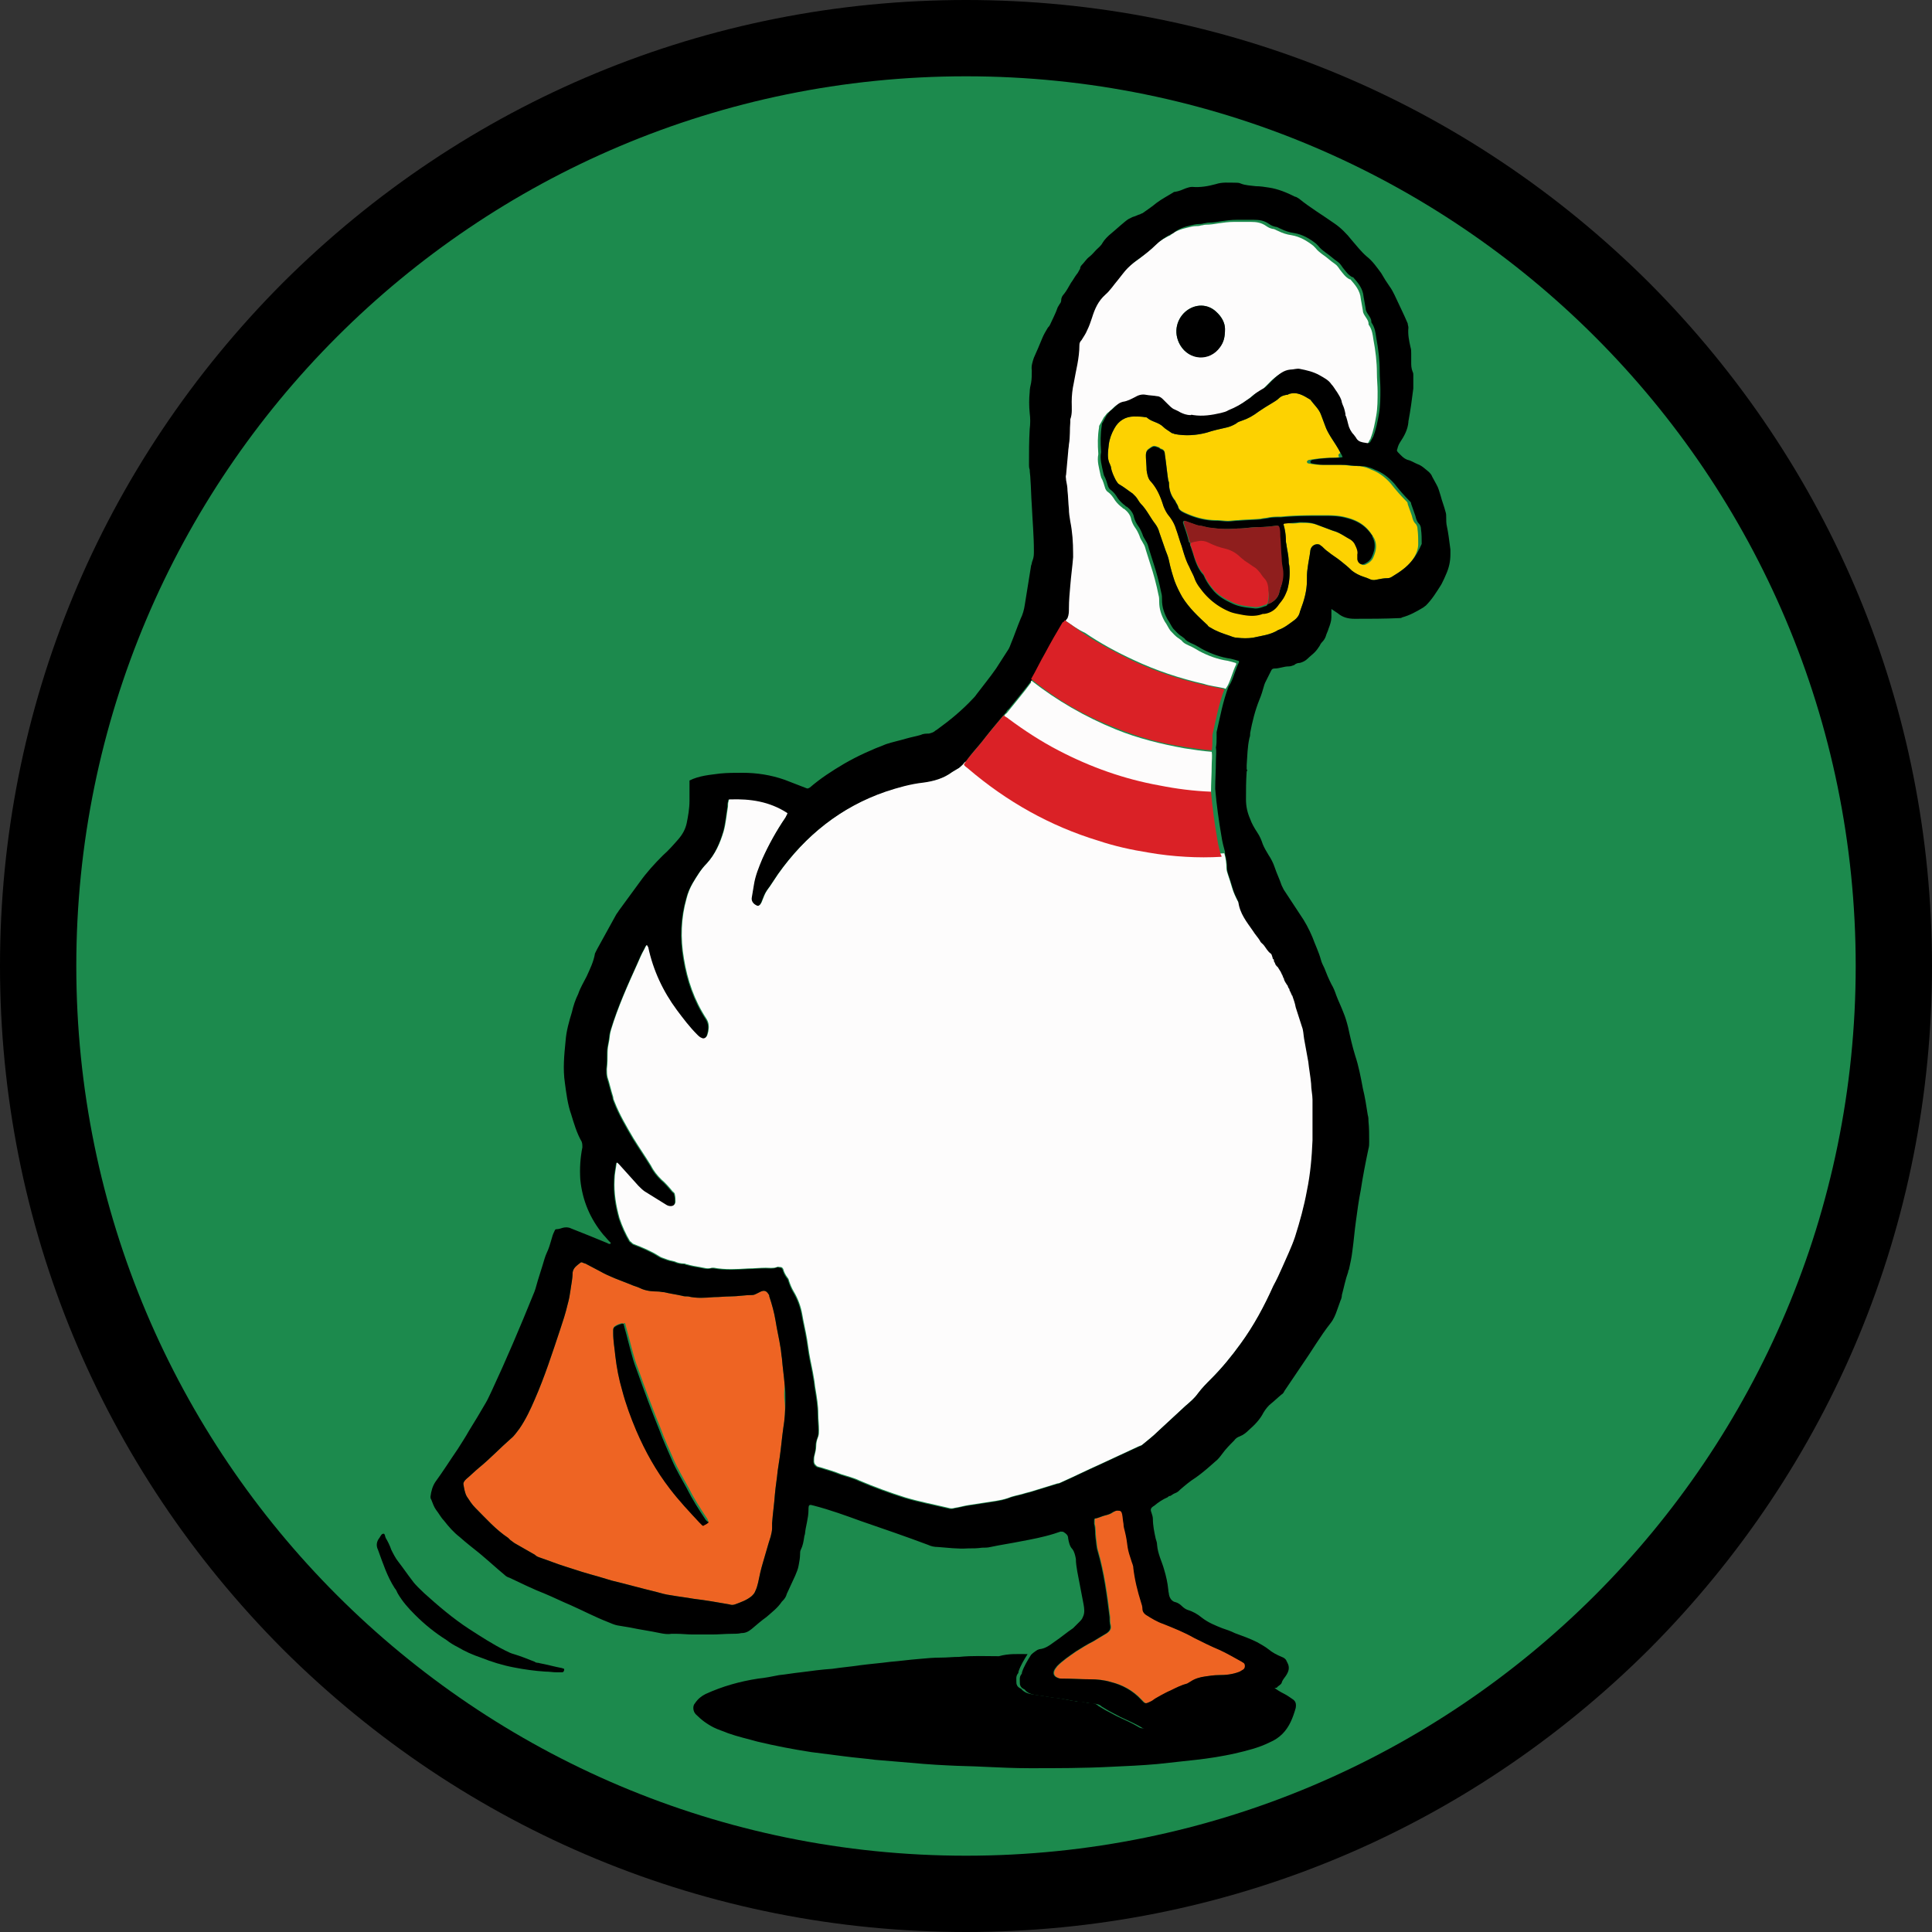 <?xml version="1.0" encoding="UTF-8"?>
<svg data-bbox="0 0 276 276" viewBox="0 0 276 276" height="276" width="276" xmlns="http://www.w3.org/2000/svg" data-type="color">
    <rect x="0" y="0" width="276" height="276" fill="#333333" stroke="none"/>
    <g>
        <path d="M265.1 138c0 70.195-56.905 127.1-127.1 127.1S10.9 208.195 10.9 138 67.805 10.9 138 10.9 265.1 67.805 265.1 138z" fill="#000000" data-color="1"/>
        <path d="M138 276c-36.9 0-71.5-14.4-97.6-40.4C14.4 209.5 0 174.9 0 138s14.4-71.5 40.4-97.6C66.5 14.4 101.1 0 138 0s71.5 14.4 97.6 40.4c26 26.1 40.4 60.7 40.4 97.6s-14.4 71.5-40.4 97.6c-26.1 26-60.7 40.4-97.6 40.4zm0-254.2C73.9 21.8 21.8 73.9 21.8 138S73.9 254.2 138 254.2 254.2 202.1 254.2 138 202.1 21.8 138 21.8z" fill="#000000" data-color="1"/>
        <path fill="#1c8a4d" d="M265.1 138c0 70.195-56.905 127.1-127.1 127.1S10.9 208.195 10.9 138 67.805 10.9 138 10.9 265.1 67.805 265.1 138z" data-color="2"/>
        <path d="M191.3 65.3c-.4.1-.7.1-1 .1-1.1 0-2.2.1-3.3.3-.1 0-.2.1-.3.2 0 .2.1.3.2.3.5.1 1.1.2 1.6.2h2.3c.6 0 1.2 0 1.8.1.5.1.9 0 1.4.1.3 0 .5 0 .8.1.4.1.7.2 1.1.4 1.1.4 2 1.1 2.8 2 .7.9 1.4 1.7 2.2 2.5.1.1.2.2.2.4.2.6.4 1.1.6 1.7.1.4.2.8.5 1.1.2.2.3.5.3.8.1.7.1 1.4.1 2.1 0 .9-.4 1.7-.9 2.4-.7.9-1.7 1.6-2.7 2.2-.3.2-.5.3-.8.3-.5 0-1 .1-1.5.2-.4.1-.7.1-1.1-.1-.2-.1-.5-.2-.8-.3-.6-.2-1.2-.5-1.7-.9-.5-.5-1-.9-1.5-1.3-.6-.5-1.3-.9-1.9-1.4-.3-.2-.6-.5-.8-.7-.1-.1-.3-.2-.4-.3-.6-.2-1.2.2-1.3.8-.1.9-.3 1.7-.4 2.6-.1.6-.1 1.2-.1 1.8 0 1.4-.4 2.8-.9 4.1 0 .1-.1.2-.1.3-.1.5-.4.9-.8 1.2-.7.5-1.4 1.1-2.3 1.4-1.1.7-2.3.8-3.6 1.1-.7.1-1.5.1-2.3 0-.4 0-.8-.2-1.1-.3-.9-.3-1.8-.6-2.6-1.1-.2-.1-.4-.2-.5-.4-1.3-1.2-2.6-2.4-3.6-4-.4-.7-.8-1.5-1.1-2.3-.3-.9-.6-1.9-.8-2.9-.1-.5-.3-1-.5-1.5-.3-.9-.6-1.7-.9-2.6-.1-.4-.3-.8-.6-1.2-.7-.9-1.2-2-2-2.8-.3-.3-.5-.8-.8-1.1l-.4-.4c-.6-.4-1.2-.9-1.9-1.3-.2-.1-.3-.3-.5-.6-.3-.6-.6-1.2-.7-1.9 0-.1-.1-.2-.1-.3-.5-.9-.3-1.9-.2-2.9.1-.8.4-1.6.8-2.3.6-1.1 1.6-1.7 2.8-1.7.5 0 1.1 0 1.6.1.1 0 .2 0 .3.1.7.6 1.6.6 2.3 1.3.3.3.7.5 1.1.8.1.1.3.1.5.2 1.5.3 3.1.2 4.6-.2.9-.3 1.8-.5 2.7-.7.5-.1 1-.3 1.5-.6.2-.2.5-.3.8-.4.9-.3 1.6-.7 2.4-1.3.6-.4 1.2-.8 1.9-1.2.3-.2.7-.4 1-.7.3-.3.6-.4 1.1-.5.1 0 .2 0 .3-.1 1.2-.4 2.1.2 3.1.8.5.7 1.2 1.3 1.5 2.1.2.5.4 1.1.6 1.6.2.6.5 1.1.8 1.6.5.8 1 1.5 1.4 2.3-.4.2-.3.4-.2.6zm-5.6 9.4c1 0 1.7 0 2.5.3l2.4.9c.8.2 1.5.7 2.2 1.1.4.2.8.5 1 1 .2.4.4.9.3 1.3v.7c.1.6.6.9 1.1.6.4-.2.8-.5 1-1 .4-.9.6-1.9 0-2.9-.1-.1-.1-.2-.2-.3-.9-1.4-2.1-2.1-3.7-2.5-1.1-.3-2.2-.3-3.3-.3-2 0-4 0-6 .2-.6 0-1.1 0-1.7.1-.4.1-.8.1-1.2.2-1.1.1-2.1.1-3.2.2-.5 0-1 .1-1.5.1s-1.1-.1-1.6-.1c-1.6 0-3.1-.4-4.6-1.1-.4-.2-.8-.4-.9-.9-.1-.3-.3-.5-.4-.8-.6-.7-.9-1.6-.9-2.5 0-.1 0-.2-.1-.4-.2-1.3-.3-2.5-.5-3.8 0-.4-.2-.6-.5-.7-.1 0-.2-.1-.3-.2-.8-.3-.8-.3-1.5.2-.3.2-.4.5-.4.9 0 .7.1 1.4.1 2.1.1.6.2 1.2.6 1.6.9 1 1.4 2.2 1.8 3.5.2.5.4.9.7 1.3.5.6.9 1.3 1.1 2 .3.8.5 1.6.8 2.4.3 1 .6 2.1 1.1 3 .2.5.5 1 .7 1.5.2.6.5 1.1.9 1.6a9.7 9.7 0 0 0 4.2 3.3c.5.2 1.1.3 1.6.4 1 .2 2.1.3 3.1-.1h.2c.8-.1 1.5-.5 2-1.2.2-.3.4-.5.6-.8.3-.4.5-.9.7-1.4.3-1.1.4-2.2.3-3.3 0-.2-.1-.4-.1-.7 0-.8-.2-1.6-.3-2.3 0-.2-.1-.4-.1-.7 0-.7-.1-1.5-.3-2.2-.1-.2 0-.3.2-.3.8.1 1.5.1 2.1 0z" fill="#fdd201" data-color="3"/>
        <path d="M112.1 200.4c.1 1.1 0 2.4-.2 3.6-.2 1.4-.3 2.7-.5 4.1-.1.7-.2 1.3-.3 2-.1 1.1-.3 2.2-.4 3.4-.1 1.4-.3 2.7-.4 4.1v.7c0 .4-.1.8-.2 1.2-.4 1.2-.7 2.4-1.1 3.7-.3 1-.5 1.9-.7 2.9-.1.4-.2.8-.4 1.2-.1.3-.3.5-.5.7-.7.6-1.6.9-2.4 1.2-.3.1-.5.1-.8 0-1.7-.3-3.4-.6-5.1-.8-1.1-.2-2.1-.3-3.2-.5-.8-.1-1.5-.3-2.2-.5-2.1-.5-4.2-1.1-6.3-1.6-.7-.2-1.3-.4-2-.6-1.5-.4-3.1-.9-4.6-1.4-1.3-.4-2.5-.9-3.7-1.3-.3-.1-.5-.2-.7-.4-.9-.5-1.9-1.1-2.8-1.6-.2-.1-.4-.3-.7-.5l-.3-.3c-1.8-1.2-3.2-2.8-4.7-4.3-.5-.5-.8-1-1.2-1.6-.3-.5-.4-1.2-.5-1.8 0-.3.2-.5.4-.7.6-.5 1.2-1.1 1.8-1.6 1.6-1.3 3-2.8 4.6-4.2.5-.4.8-.9 1.2-1.4.9-1.3 1.6-2.8 2.2-4.2 1.4-3.2 2.5-6.6 3.6-9.9.4-1.2.8-2.4 1.1-3.7.2-.7.3-1.3.4-2 .1-.8.3-1.6.3-2.5.1-.7.6-1 1.1-1.4.1-.1.2-.1.4 0s.4.1.5.2c.6.3 1.3.7 1.9 1 1.4.8 2.9 1.3 4.4 1.9.4.2.9.3 1.3.5.8.4 1.7.5 2.6.5.3 0 .6.1.9.1.8.2 1.6.3 2.5.5.3.1.6.1.9.1 1.2.3 2.5.2 3.7.1.8 0 1.6-.1 2.3-.1 1.1 0 2.1-.2 3.2-.2.2 0 .4-.1.6-.2l.6-.3c.5-.2.8-.1 1.1.4.1.1.1.2.1.3.4 1.2.7 2.3.9 3.5.2 1.3.5 2.5.7 3.8.1.5.1 1 .2 1.5.1 1.3.3 2.6.4 3.9-.1 1-.1 1.7 0 2.5zM88.9 189c-.4.1-.7.2-1 .4-.2.1-.3.3-.3.5v.5c0 1.1.2 2.1.3 3.2.2 1.7.5 3.3 1 5 .5 1.9 1.2 3.8 2 5.7 1.3 3 2.8 5.7 4.8 8.3 1.3 1.7 2.8 3.3 4.2 4.8l.4.4c.1.1.2.1.3 0 .2-.1.4-.2.5-.3.1 0 .1-.1.1-.2-.1-.1-.1-.3-.2-.4-1-1.5-1.9-2.9-2.7-4.5-.7-1.3-1.5-2.6-2.1-4-.6-1.4-1.3-2.9-1.8-4.3-1.1-2.7-2.1-5.4-3.1-8.2-.3-.8-.6-1.6-.8-2.4-.4-1.4-.7-2.7-1.1-4.1 0-.1-.1-.3-.1-.4-.3.1-.4.1-.4 0z" fill="#ee6423" data-color="4"/>
        <path d="M159.7 215.8c.5 0 .6.1.7.5.1.5.1.9.2 1.4 0 .4.1.7.2 1.1.2.8.3 1.5.4 2.3.1.6.3 1.2.5 1.8.1.4.3.7.3 1.1.2 1.7.6 3.3 1.1 4.9.1.3.2.6.2.9 0 .4.2.7.5.9.8.5 1.6 1 2.5 1.3 1.5.6 3 1.2 4.4 2 1.2.6 2.4 1.2 3.6 1.7 1.1.5 2.1 1.1 3.2 1.7.1.1.2.1.3.2.2.2.2.7-.1.9-.2.1-.3.2-.5.3-1 .4-2 .5-3 .5-.7 0-1.3.1-2 .2s-1.4.3-2 .7c-.2.1-.3.2-.5.3-.8.2-1.6.6-2.4 1-.5.2-1 .5-1.4.7-.2.1-.5.3-.7.4-.2.1-.4.3-.6.4-1 .5-.9.4-1.5-.2-1.2-1.3-2.7-2.1-4.3-2.5-1-.3-2-.4-3-.4-1.3 0-2.6-.1-4-.1-.2 0-.4 0-.6-.1-.6-.2-.8-.7-.4-1.3.1-.1.2-.3.3-.4.8-.8 1.7-1.4 2.7-2.1.8-.5 1.6-1 2.4-1.4.7-.4 1.3-.8 2-1.2.4-.3.6-.6.5-1.1-.1-.4-.1-.8-.1-1.2-.4-3.2-.8-6.3-1.7-9.4-.2-.6-.2-1.3-.3-1.9-.1-.7 0-1.3-.2-2v-.4c0-.3 0-.4.3-.4.4-.1.8-.3 1.2-.4.4-.1.8-.2 1.2-.5.2-.2.4-.2.6-.2z" fill="#ee6423" data-color="4"/>
        <path d="M182.2 137.4c.1.2.1.4.3.5 0 .1 0 .1.1.1.2.3.3.5.5.8 0 .1.1.2.1.2 0 .1 0 .1.1.2 0 .1.1.2.1.3 0 .1 0 .1.1.1 0 .3.2.6.4.9 0 .1 0 .1.1.1.1.2.1.4.3.6 0 .1 0 .2.1.3 0 .1.1.2.1.2 0 .1 0 .1.1.2 0 .1 0 .2.1.2.2.6.4 1.1.5 1.7.3.9.6 1.9.9 2.8.2.5.2 1.1.3 1.7l.6 3.3c.1 1 .3 2 .4 3.1 0 .8.2 1.6.2 2.3v5.8c-.1 2.4-.3 4.8-.8 7.2-.4 2.2-1 4.4-1.7 6.6-.5 1.5-1.2 2.9-1.8 4.3-.4.9-.8 1.8-1.3 2.7-1.3 2.9-2.8 5.7-4.7 8.3-1.3 1.8-2.7 3.5-4.2 5-.7.7-1.3 1.3-1.9 2.1-.5.7-1.1 1.2-1.8 1.8-1.3 1.2-2.7 2.5-4 3.7-.7.7-1.4 1.2-2.1 1.8-.2.2-.4.2-.6.3-1.9.9-3.7 1.7-5.6 2.6-1.8.8-3.6 1.7-5.4 2.5-.2.1-.4.2-.6.2l-3.9 1.2c-.4.1-.8.2-1.1.3-.7.2-1.4.3-2.1.6-.6.2-1.1.3-1.7.4l-3.9.6c-.7.1-1.3.3-2 .4-.3.1-.6.1-.9 0-2.1-.5-4.2-.9-6.2-1.5-2.2-.7-4.4-1.5-6.5-2.4-.8-.4-1.7-.6-2.6-.9-1-.4-2-.7-3-1-.1 0-.3-.1-.4-.1-.3-.2-.5-.4-.5-.8 0-.3 0-.6.1-.9.1-.4.2-.8.2-1.2 0-.5.1-.9.3-1.4.1-.3.1-.6.1-.9 0-.8-.1-1.5-.1-2.3 0-1.2-.2-2.4-.4-3.6-.1-.5-.1-.9-.2-1.4-.2-1.3-.5-2.5-.7-3.7-.1-.6-.2-1.3-.3-2-.2-1.2-.5-2.4-.7-3.6-.2-1.1-.6-2.2-1.2-3.2-.3-.5-.5-1-.7-1.6 0-.1-.1-.3-.2-.4-.3-.4-.5-.8-.6-1.2-.1-.2-.2-.3-.4-.3s-.4-.1-.5 0c-.5.2-1.1.1-1.6.1-.8 0-1.7.1-2.5.1-1.6.1-3.3.2-4.9-.1h-.3c-.6.2-1.1 0-1.7-.1-.6-.1-1.2-.2-1.9-.4-.1 0-.2-.1-.3-.1-.5 0-1-.1-1.4-.3-.5-.1-.9-.2-1.4-.4-.3-.1-.6-.2-.9-.4-1.1-.7-2.3-1.2-3.6-1.7-.2-.1-.3-.3-.5-.4-.6-1-1.1-2.1-1.5-3.3-.5-1.8-.8-3.6-.7-5.5 0-.8.2-1.6.3-2.4 0-.1.2-.1.2-.1l.3.3 2.7 3c.3.3.6.6.9.8 1 .6 1.9 1.2 2.9 1.8.3.2.5.3.8.3.4 0 .6-.2.6-.6 0-.3 0-.6-.1-1 0-.2-.2-.3-.3-.4-.5-.6-1-1.2-1.6-1.7-.6-.6-1.1-1.2-1.5-2-.8-1.3-1.7-2.6-2.5-3.9-1-1.7-2-3.4-2.7-5.2-.1-.2-.2-.5-.2-.7-.3-.9-.5-1.9-.8-2.8-.1-.4-.1-.8-.1-1.2.1-.8.1-1.6.1-2.4 0-.5.1-1 .2-1.5.1-.4.1-.9.2-1.3 0-.1.1-.3.1-.4 1-3.3 2.4-6.4 3.8-9.5.3-.7.6-1.4 1-2.1.1-.2.2-.5.4-.6.1.1.1.2.2.3.7 3.3 2.1 6.3 4.1 9 .9 1.2 1.8 2.4 2.9 3.5.2.2.4.4.7.5.2.1.4 0 .5-.1.2-.2.2-.5.3-.8.1-.6.1-1.2-.3-1.8-1.7-2.6-2.7-5.5-3.2-8.6-.5-2.9-.4-5.8.4-8.6.2-.8.5-1.5.9-2.2.6-1 1.2-2 2-2.8 1.2-1.3 1.9-2.9 2.4-4.6.3-1.1.4-2.3.6-3.5 0-.3 0-.5.1-.8 0-.3.1-.3.3-.3 2.9-.1 5.6.3 8.1 1.9l.1.1-.3.6c-1.3 1.9-2.4 3.9-3.3 5.9-.5 1.2-1 2.4-1.2 3.7l-.3 1.8c-.1.5.2.9.6 1.1.3.2.5.1.7-.3.1-.3.3-.7.4-1 .2-.5.5-.9.8-1.3l1.2-1.8c3.9-5.5 9-9.6 15.4-11.8 1.8-.6 3.6-1.1 5.4-1.3 1.5-.2 2.9-.6 4.1-1.5.3-.2.7-.4 1-.6.2-.2.5-.4.7-.7.1-.1.2-.2.3-.2.1.3.4.4.6.6 5.5 4.7 11.7 8.2 18.6 10.3 2.4.7 4.8 1.3 7.2 1.7 1.8.3 3.5.5 5.3.6 1.7.1 3.4.1 5.1 0 .2.7.3 1.4.3 2.1 0 .3.1.6.2.9.2.6.4 1.2.6 1.9.2.7.5 1.3.8 1.9.8 1.4 1.7 2.6 2.6 3.9.3.5.7.9 1 1.4.1.3.4.4.6.7.3.4.5.8.9 1.1.2.1.2.4.3.6 0 .1 0 .2.1.2 0 .1.1.2.1.2v.1c-.3.4-.3.4-.2.5z" fill="#fdfcfc" data-color="5"/>
        <path d="M152.1 88.6c.2-.5.2-.9.2-1.4 0-1.1.1-2.2.2-3.3.1-1.3.3-2.7.4-4v-.6c0-1.5-.1-3-.4-4.5-.1-.6-.2-1.2-.2-1.8-.1-.9-.1-1.8-.2-2.6 0-.5-.1-1-.2-1.5 0-.3-.1-.5 0-.8l.3-3.3c0-.3.1-.7.1-1 .2-1.1.1-2.2.2-3.2v-.4c.3-.8.2-1.6.2-2.5 0-.9.1-1.8.3-2.7.3-1.8.8-3.5.8-5.4 0-.3.1-.5.3-.7.3-.5.6-.9.8-1.4.3-.6.5-1.2.7-1.8.4-1.3.9-2.4 1.9-3.3.7-.6 1.2-1.4 1.8-2.1.5-.6.9-1.2 1.4-1.7.5-.5 1.1-1 1.7-1.4.8-.6 1.6-1.2 2.3-1.9.6-.6 1.3-1.1 2.1-1.5.1-.1.3-.1.4-.2.7-.6 1.6-.9 2.5-1.1.4-.1.8-.2 1.2-.2.2 0 .4 0 .7-.1.2 0 .4-.1.7-.1.6 0 1.2-.1 1.8-.2.7-.1 1.4-.2 2.2-.2h2.4c.8 0 1.5.1 2.2.6.3.2.5.3.9.4.3 0 .5.2.8.3.6.3 1.2.5 1.9.6 1.2.2 2.2.8 3.1 1.5l.3.3c.3.4.7.7 1.1 1 .6.4 1.1.9 1.7 1.3.3.2.5.5.7.8.4.5.8 1.1 1.4 1.4h.1c.7.8 1.4 1.6 1.5 2.8.1.6.2 1.1.3 1.7 0 .3.2.6.4.9.2.3.4.6.4.9 0 .1 0 .2.1.3.4.6.5 1.3.6 2 .3 1.6.5 3.2.5 4.8 0 .9.1 1.8.1 2.6 0 1.2 0 2.4-.2 3.5s-.4 2.2-.8 3.2c0 .1 0 .1-.1.2-.5.9-.3.9-1.4.7-.5-.1-.8-.3-1-.7-.1-.1-.2-.3-.3-.4-.4-.4-.7-1-.8-1.5-.1-.4-.2-.8-.3-1.1-.1-.1-.1-.2-.1-.4-.1-.5-.2-.9-.4-1.3 0-.1-.1-.2-.1-.3-.1-.6-.4-1-.7-1.5-.3-.4-.5-.8-.8-1.1-.4-.6-1-.9-1.7-1.3-.9-.5-1.8-.7-2.8-.9-.4-.1-.9.1-1.4.1-.9.1-1.5.6-2.2 1.2l-1.2 1.2c-.2.2-.4.3-.6.4-.5.3-1 .6-1.4 1-.2.2-.4.3-.7.5-.8.6-1.7 1.1-2.7 1.5-.3.2-.7.3-1.1.4-1.3.3-2.6.5-3.9.3-.1 0-.3-.1-.4 0-.6 0-1.1-.2-1.5-.4-.3-.2-.6-.3-1-.5-.3-.2-.5-.4-.8-.7l-.7-.7c-.2-.2-.5-.4-.8-.4-.5-.1-1.1-.1-1.6-.2s-1 0-1.5.3c-.6.3-1.1.6-1.8.7-.4.1-.7.3-1 .6-.3.3-.5.5-.8.7-.2.2-.3.4-.5.6-.2.4-.4.7-.6 1.1-.1.1-.1.3-.1.4-.2 1.2-.2 2.4-.1 3.7v.1c-.2 1 .1 1.9.3 2.9 0 .1.1.3.1.4.3.5.4 1 .6 1.6.1.2.2.4.4.5.4.3.7.7 1 1.2.3.4.6.7 1 1 .1.1.2.2.3.2.5.4.9.9 1 1.5.1.4.3.8.5 1.1.3.4.5.8.7 1.3.1.4.3.6.5 1 .2.3.3.6.4 1 .2.6.4 1.3.6 1.9.5 1.5.9 3 1.2 4.5.1.3.1.7.1 1 0 1 .3 1.9.8 2.8.3.4.5.9.8 1.3.4.4.7.8 1.2 1.1.1.1.3.2.4.3.3.4.6.5 1 .7.5.2 1 .5 1.5.8 1.3.7 2.7 1.2 4.1 1.4.4.1.8.2 1.1.3.1 0 .1.1.1.2-.5 1-.7 2-1.2 3-.1.2-.2.3-.3.5-.1 0-.2-.1-.3-.1-.9-.2-1.9-.3-2.8-.6-3.5-.8-6.8-1.9-10-3.4-2.4-1.1-4.8-2.4-7-3.9-1.1-.5-2-1.2-2.9-1.8zM175 47c0-.8-.4-1.7-1.3-2.5-1.2-1.1-2.9-1.1-4.2-.1-1.3 1-2 3-.9 4.9 1.3 2.2 4.2 2.3 5.7.2.5-.6.7-1.3.7-2.5z" fill="#fdfcfc" data-color="5"/>
        <path d="M147.3 97.2c3.7 2.9 7.7 5.2 12.1 7 3.2 1.3 6.5 2.1 9.8 2.7 1.3.2 2.6.4 3.9.5.1.6 0 1.3 0 1.9 0 1.3-.1 2.6-.1 4-2.5-.1-5-.4-7.4-.9-5.1-.9-9.9-2.6-14.4-5-2.5-1.3-4.9-2.8-7.1-4.5-.2-.2-.5-.3-.7-.5.1-.2.2-.4.4-.5 1.2-1.5 2.4-2.9 3.5-4.4-.1-.3 0-.3 0-.3z" fill="#fdfcfc" data-color="5"/>
        <path d="M100.8 217.1c-1-1.5-1.9-2.9-2.7-4.5-.7-1.3-1.5-2.6-2.1-4-.6-1.4-1.3-2.9-1.8-4.3-1.1-2.7-2.1-5.4-3.1-8.2-.3-.8-.6-1.6-.8-2.4-.4-1.4-.7-2.7-1.1-4.1 0-.1-.1-.3-.1-.4 0-.1-.1-.1-.2-.1-.4.1-.7.2-1 .4-.2.1-.3.3-.3.5v.5c0 1.1.2 2.1.3 3.2.2 1.7.5 3.3 1 5 .5 1.9 1.2 3.8 2 5.7 1.3 3 2.8 5.7 4.8 8.3 1.3 1.7 2.8 3.3 4.2 4.8l.4.4c.1.1.2.1.3 0 .2-.1.4-.2.5-.3.1 0 .1-.1.1-.2-.2 0-.3-.2-.4-.3z" fill="#000000" data-color="1"/>
        <path d="M174.3 49.6c.5-.7.7-1.4.7-2.6 0-.8-.4-1.7-1.3-2.5-1.2-1.1-2.9-1.1-4.2-.1-1.3 1-2 3-.9 4.9 1.3 2.2 4.2 2.4 5.7.3z" fill="#000000" data-color="1"/>
        <path d="M196 76.5c-.9-1.4-2.1-2.1-3.7-2.5-1.1-.3-2.2-.3-3.3-.3-2 0-4 0-6 .2-.6 0-1.1 0-1.7.1-.4.1-.8.1-1.2.2-1.1.1-2.1.1-3.2.2-.5 0-1 .1-1.5.1s-1.1-.1-1.6-.1c-1.6 0-3.1-.4-4.6-1.1-.4-.2-.8-.4-.9-.9-.1-.3-.3-.5-.4-.8-.6-.7-.9-1.6-.9-2.5 0-.1 0-.2-.1-.4-.2-1.3-.3-2.5-.5-3.8 0-.4-.2-.6-.5-.7-.1 0-.2-.1-.3-.2-.8-.3-.8-.3-1.5.2-.3.2-.4.5-.4.9 0 .7.1 1.4.1 2.1.1.6.2 1.2.6 1.6.9 1 1.4 2.2 1.8 3.5.2.5.4.9.7 1.3.5.6.9 1.3 1.1 2 .3.8.5 1.6.8 2.4.3 1 .6 2.1 1.1 3 .2.5.5 1 .7 1.5.2.6.5 1.1.9 1.6a9.7 9.7 0 0 0 4.2 3.3c.5.2 1.1.3 1.6.4 1 .2 2.1.3 3.1-.1h.2c.8-.1 1.5-.5 2-1.2.2-.3.4-.5.6-.8.3-.4.5-.9.7-1.4.3-1.1.4-2.2.3-3.3 0-.2-.1-.4-.1-.7 0-.8-.2-1.6-.3-2.3 0-.2-.1-.4-.1-.7 0-.7-.1-1.5-.3-2.2-.1-.2 0-.3.2-.3.7-.1 1.4-.1 1.9-.2 1 0 1.7 0 2.5.3l2.4.9c.8.2 1.5.7 2.2 1.1.4.2.8.5 1 1 .2.4.4.9.3 1.3v.7c.1.6.6.9 1.1.6.4-.2.8-.5 1-1 .4-.9.6-1.9 0-2.9.1.1.1 0 0-.1zm-13 7.3c-.1.2-.1.4-.2.6-.1.8-.6 1.4-1.4 1.8-.1 0-.2.1-.3.1-.1.2-.2.3-.4.3-.5.2-1.1.4-1.6.3-1-.1-2.1-.2-3.1-.7-1.1-.5-2.1-1.1-2.8-2-.5-.6-.9-1.2-1.2-1.9-.1-.2-.2-.3-.3-.4-.7-.9-1-1.9-1.3-2.9l-.3-.9c-.1-.2-.1-.3-.1-.5-.1-.1-.2-.2-.2-.3-.2-.9-.5-1.7-.8-2.6v-.1c0-.1.1-.2.2-.2.6.2 1.1.4 1.7.6.3.1.7.1 1 .2.4.1.8.2 1.1.2 1.3.2 2.5.2 3.8.1h.1c.9 0 1.8-.2 2.8-.2.9 0 1.8-.1 2.6-.2.3 0 .3 0 .4.3.1.4.1.8.1 1.2.1 1 .1 2.1.2 3.1 0 .6.1 1.2.2 1.7.1.8 0 1.6-.2 2.4z" fill="#000000" data-color="1"/>
        <path d="M206.7 75.2c-.1-.4-.1-.9-.1-1.3 0-.3 0-.5-.1-.8-.2-.8-.5-1.5-.7-2.3-.2-.6-.3-1.1-.6-1.6-.2-.4-.4-.7-.6-1.1-.1-.3-.3-.5-.5-.7-.5-.4-1-.9-1.6-1.1-.5-.2-.9-.5-1.4-.6-.6-.2-1-.7-1.4-1.1-.1-.1-.2-.3-.1-.4.1-.4.2-.7.4-1 .6-.9 1.1-1.8 1.2-2.9v-.1c.3-1.6.5-3.1.7-4.7v-1.9c0-.2 0-.3-.1-.5-.2-.5-.2-.9-.2-1.4v-1.2c0-.3 0-.6-.1-.9-.2-.9-.4-1.8-.3-2.8 0-.2-.1-.4-.1-.6-.6-1.4-1.3-2.8-1.9-4.1-.2-.4-.4-.8-.7-1.2l-.6-.9c-.2-.3-.4-.7-.6-1-.6-.8-1.2-1.7-2.1-2.4-.8-.7-1.4-1.5-2.1-2.3-.7-.9-1.6-1.8-2.5-2.4-1.7-1.2-3.4-2.2-5-3.5-.2-.1-.4-.3-.6-.3-1.2-.6-2.4-1.1-3.7-1.3-.6-.1-1.3-.2-1.9-.2-.7-.1-1.5-.1-2.2-.4-.2-.1-.5-.1-.8-.1-.9 0-1.8-.1-2.7.2-1.1.3-2.2.5-3.4.4-.3 0-.6.1-.9.2-.5.2-.9.4-1.5.5-.1 0-.2 0-.3.1-.8.5-1.6.9-2.4 1.5-.6.5-1.2.9-1.9 1.4-.1.1-.3.1-.4.2-.4.1-.7.3-1.1.4l-.6.3c-.5.3-1.9 1.6-2.4 2-.5.4-1 .9-1.3 1.4-.2.4-.6.7-.9 1-.3.3-.6.7-1 1-.4.3-.7.8-1.1 1.2-.1.1-.2.3-.2.5-.2.3-.3.6-.5.8-.3.4-.5.8-.8 1.2-.3.5-.6 1.1-1 1.6-.2.2-.4.5-.4.9 0 .2-.1.4-.2.5-.1.2-.2.3-.3.5-.3.9-.7 1.6-1.1 2.5-.1.2-.2.3-.3.4-.3.5-.6 1-.8 1.5-.4 1-.8 1.9-1.2 2.8-.2.6-.4 1.2-.3 1.8 0 .6 0 1.2-.1 1.8-.1.4-.2.9-.2 1.3-.1 1-.1 2 0 3 .1.8.1 1.5 0 2.3-.1 1.7-.1 3.4-.1 5.1 0 .2 0 .4.1.7 0 .4.1.9.1 1.3.1 1.3.1 2.5.2 3.8.1 2.2.3 4.3.3 6.5 0 .5 0 .9-.2 1.4-.1.2-.1.5-.2.7-.3 1.9-.6 3.7-.9 5.6-.1.7-.3 1.4-.6 2-.5 1.2-.9 2.4-1.4 3.6-.1.3-.2.5-.3.7-.6.9-1.2 1.9-1.8 2.8-.9 1.3-1.9 2.5-2.8 3.7-.2.3-.4.5-.6.7-1.5 1.6-3.2 3-5 4.3-.1.1-.2.1-.3.2-.2.2-.5.3-.9.4-.4 0-.8 0-1.2.2-.7.2-1.3.3-2 .5-1 .3-2 .5-2.9.8-2.1.8-4.1 1.7-6 2.8-1.7 1-3.4 2.1-4.9 3.4-.2.1-.3.2-.5.1-1-.4-2.1-.8-3.1-1.2-2-.7-4-1-6-1-1.1 0-2.2 0-3.2.1-1.5.2-3 .3-4.4 1v2.9c0 1.1-.2 2.2-.4 3.2-.2.9-.6 1.6-1.2 2.3-.7.8-1.4 1.6-2.2 2.3-1.2 1.2-2.3 2.4-3.3 3.8s-2 2.7-3 4.1c-.1.2-.3.4-.4.6-.9 1.6-1.8 3.3-2.7 4.9l-.3.6c-.2 1.2-.7 2.2-1.2 3.3-.4.8-.9 1.6-1.2 2.5-.4.8-.7 1.7-.9 2.6-.4 1.3-.8 2.7-.9 4.1-.2 2-.4 4-.1 6 .2 1.5.4 3.1.9 4.5.4 1.3.8 2.7 1.5 3.9.1.3.1.5.1.8-.3 1.5-.4 3-.3 4.6.3 3 1.4 5.6 3.3 7.9.3.3.6.7.9 1 .1.1.2.1.1.3-.2 0-.3 0-.4-.1-1.7-.7-3.4-1.4-5.2-2.1-.4-.2-.8-.2-1.2-.1-.3.1-.6.2-.9.2-.2 0-.2.1-.3.3-.2.4-.3.7-.4 1.1-.2.7-.4 1.4-.7 2-.1.2-.2.5-.3.8-.4 1.4-.9 2.8-1.3 4.3-.1.3-.2.6-.3.8-1.9 4.7-3.9 9.4-6 13.9-.3.6-.5 1.1-.8 1.6-.8 1.4-1.6 2.7-2.4 4-.5.9-1.1 1.8-1.6 2.6-1.1 1.6-2.1 3.2-3.2 4.7-.4.6-.6 1.3-.7 2.1 0 .1 0 .3.1.4.2.5.4 1.1.7 1.5.4.5.7 1.1 1.1 1.5.7.9 1.4 1.7 2.3 2.4.9.8 1.8 1.5 2.8 2.3 1.2 1 2.4 2.1 3.6 3.1.2.2.4.3.7.4 1.7.8 3.3 1.6 5.1 2.3 1.2.5 2.4 1.1 3.6 1.6 1.8.8 3.5 1.7 5.3 2.4.5.2.9.4 1.4.5l1.8.3c1.4.3 2.9.5 4.3.8.5.1 1.1.2 1.6.1h.7c.8 0 1.6.1 2.4.1h2.7c1 0 1.9-.1 2.9-.1.4 0 .9 0 1.3-.1.6 0 1-.2 1.5-.6.7-.6 1.4-1.2 2.1-1.7.8-.7 1.6-1.3 2.2-2.2l.1-.1c.3-.3.5-.6.6-1 .4-.9.8-1.7 1.2-2.6.2-.5.4-.9.5-1.5.1-.5.2-1.1.2-1.6 0-.2 0-.4.1-.6.3-.6.4-1.2.5-1.9 0-.1.1-.3.1-.4.1-1.1.5-2.2.5-3.4 0-.8.1-.8.8-.6 2.3.6 4.5 1.4 6.7 2.2 3.2 1.1 6.4 2.2 9.6 3.4.4.2.9.3 1.4.3 1.4.1 2.8.3 4.3.2.7 0 1.3 0 2-.1.4 0 .8 0 1.2-.1 1.4-.3 2.8-.5 4.3-.8 1.6-.3 3.2-.6 4.8-1.1l.9-.3c.2 0 .4 0 .5.1.3.2.6.4.6.9.1.5.2 1.1.6 1.5.3.4.4.9.5 1.4 0 .6.1 1.2.2 1.8.3 1.6.6 3.1.9 4.7.1.6.2 1.2-.1 1.8-.1.3-.3.5-.5.7l-.3.3-.6.6c-.9.6-1.7 1.3-2.6 1.9-.7.5-1.3 1-2.2 1.1-.1 0-.2.1-.3.1-.3.2-.6.4-.9.7-.5.8-1 1.6-1.3 2.5 0 .1 0 .2-.1.3-.3.4-.2.8-.2 1.3 0 .3.2.6.4.7.1.1.3.1.4.3.5.5 1.1.6 1.8.7.7.1 1.3.2 2 .3.5.1.9.1 1.4.2.8.1 1.5.3 2.3.4.1 0 .2.1.4.1.6-.1 1.3.2 1.9.2.4 0 .8.1 1.1.4.3.2.7.4 1 .6.6.3 1.1.6 1.7.9 1.1.5 2.2 1 3.2 1.6.2.1.4.1.6.1h1.9c.3 0 .5-.1.7-.2.4-.2.8-.5 1.2-.9.8-.9 1.9-1.5 3-1.9 1-.4 2-.8 3.1-1.2.9-.3 1.8-.6 2.8-.7l2.7-.3c.3 0 .6-.1.9-.2.7-.2 1.4-.4 2.2-.5.2-.3.6-.4.7-.7.1-.4.4-.7.6-1 .4-.6.6-1.2.2-1.9 0-.1-.1-.1-.1-.2-.1-.3-.4-.5-.7-.6-.7-.3-1.3-.6-1.9-1.1-.5-.4-1.1-.7-1.6-1-1-.5-2.1-.9-3.2-1.3-.6-.3-1.2-.5-1.8-.7-1-.4-2-.8-2.9-1.5-.6-.5-1.3-.9-2-1.1-.3-.1-.6-.3-.9-.6-.2-.2-.5-.4-.8-.5-.6-.1-.9-.6-1-1.1 0-.2-.1-.4-.1-.7-.1-1-.3-1.9-.6-2.9-.3-1.1-.9-2.2-1-3.5 0-.3-.1-.6-.2-.9-.2-.9-.4-1.9-.4-2.8 0-.3-.1-.6-.2-.9-.2-.5-.1-.7.4-1 .6-.5 1.2-.9 1.9-1.2.1-.1.2-.2.4-.2.2-.1.4-.3.7-.4.3-.1.5-.3.7-.5.7-.6 1.4-1.2 2.2-1.7 1-.7 1.9-1.5 2.8-2.3.4-.3.7-.7 1-1.1.5-.7 1.1-1.3 1.7-1.9.2-.3.5-.5.8-.6.5-.2.9-.5 1.3-.9.8-.7 1.6-1.5 2.1-2.5.3-.5.7-1 1.1-1.3.5-.4 1-.9 1.5-1.3.2-.1.3-.3.4-.5.8-1.2 1.7-2.5 2.5-3.7 1.4-2 2.6-4.1 4.1-6 .4-.5.7-1.2.9-1.8.2-.5.3-.9.5-1.4.1-.2.2-.5.2-.8.3-1.1.5-2.2.9-3.3 0-.1 0-.2.1-.3.2-.9.4-1.8.5-2.7.2-1.4.3-2.8.5-4.2.2-1.5.4-3 .7-4.5.3-2 .7-4 1.1-5.9.1-.3.1-.7.1-1 0-1 0-2-.1-2.9 0-.3 0-.6-.1-.9-.2-1.3-.4-2.6-.7-3.8-.3-1.6-.6-3.2-1.1-4.7-.4-1.3-.7-2.6-1-4-.2-.8-.4-1.5-.7-2.2-.3-.8-.7-1.6-1-2.4-.2-.6-.4-1.1-.7-1.6-.4-.8-.7-1.5-1-2.3-.2-.4-.4-.8-.5-1.2-.3-1.1-.8-2.1-1.2-3.2-.5-1.2-1.1-2.3-1.8-3.3-.8-1.2-1.5-2.3-2.3-3.5l-.3-.6c-.3-.9-.7-1.7-1-2.6-.2-.6-.5-1.2-.9-1.8-.3-.5-.6-1-.8-1.5-.2-.6-.4-1.1-.8-1.7-.4-.6-.8-1.3-1-1.9-.4-.9-.6-1.8-.6-2.8 0-1.3 0-2.6.1-4 .1-.1.1-.2 0-.3v-.6c.1-1.3.1-2.6.4-3.9.1-.2.1-.5.1-.7.3-1.6.7-3.2 1.3-4.7.3-.7.5-1.4.7-2.1 0-.1.1-.2.1-.3l.9-1.8c.1-.2.2-.3.5-.3.7 0 1.3-.3 2-.3.3 0 .5-.1.8-.2.2-.2.5-.3.8-.3.4-.1.8-.3 1.1-.6.3-.3.7-.6 1-.9.3-.3.5-.6.7-.9.1-.2.2-.4.4-.6.2-.2.4-.5.5-.8.1-.4.3-.7.4-1.1.2-.5.4-1.1.4-1.6V87l.9.6c.7.6 1.5.8 2.4.8 2.1 0 4.3 0 6.4-.1.1 0 .3 0 .4-.1 1.1-.3 2-.8 3-1.4.1-.1.3-.2.4-.3.9-.9 1.5-1.9 2.2-3 0-.1.1-.1.1-.2.2-.4.4-.8.6-1.3.4-.9.6-1.8.6-2.8v-.7c-.2-1.5-.3-2.4-.5-3.3zM111.9 204c-.2 1.4-.3 2.7-.5 4.1-.1.7-.2 1.3-.3 2-.1 1.1-.3 2.2-.4 3.4-.1 1.4-.3 2.7-.4 4.1v.7c0 .4-.1.8-.2 1.2-.4 1.2-.7 2.4-1.1 3.7-.3 1-.5 1.9-.7 2.9-.1.4-.2.8-.4 1.2-.1.3-.3.5-.5.7-.7.6-1.6.9-2.4 1.2-.3.1-.5.1-.8 0-1.7-.3-3.4-.6-5.1-.8-1.1-.2-2.1-.3-3.2-.5-.8-.1-1.5-.3-2.2-.5-2.1-.5-4.2-1.1-6.3-1.6-.7-.2-1.3-.4-2-.6-1.5-.4-3.1-.9-4.6-1.4-1.3-.4-2.5-.9-3.7-1.3-.3-.1-.5-.2-.7-.4-.9-.5-1.9-1.1-2.8-1.6-.2-.1-.4-.3-.7-.5l-.3-.3c-1.8-1.2-3.2-2.8-4.7-4.3-.5-.5-.8-1-1.2-1.6-.3-.5-.4-1.2-.5-1.8 0-.3.2-.5.4-.7.6-.5 1.2-1.1 1.8-1.6 1.6-1.3 3-2.8 4.6-4.2.5-.4.8-.9 1.2-1.4.9-1.3 1.6-2.8 2.2-4.2 1.4-3.2 2.5-6.6 3.6-9.9.4-1.2.8-2.4 1.1-3.7.2-.7.3-1.3.4-2 .1-.8.3-1.6.3-2.5.1-.7.6-1 1.1-1.4.1-.1.2-.1.4 0s.4.1.5.2c.6.3 1.3.7 1.9 1 1.4.8 2.9 1.3 4.4 1.9.4.2.9.3 1.3.5.8.4 1.7.5 2.6.5.3 0 .6.1.9.1.8.2 1.6.3 2.5.5.3.1.6.1.9.1 1.2.3 2.5.2 3.7.1.8 0 1.6-.1 2.3-.1 1.1 0 2.1-.2 3.2-.2.2 0 .4-.1.6-.2l.6-.3c.5-.2.8-.1 1.1.4.1.1.1.2.1.3.4 1.2.7 2.3.9 3.5.2 1.3.5 2.5.7 3.8.1.5.1 1 .2 1.5.1 1.3.3 2.6.4 3.9.1.7.1 1.4.1 2.2 0 1.4-.1 2.7-.3 3.9zm54.3 28c1.5.6 3 1.2 4.4 2 1.2.6 2.4 1.2 3.6 1.7 1.1.5 2.1 1.1 3.2 1.7.1.1.2.1.3.2.2.2.2.7-.1.9-.2.1-.3.2-.5.3-1 .4-2 .5-3 .5-.7 0-1.3.1-2 .2s-1.4.3-2 .7c-.2.1-.3.2-.5.3-.8.2-1.6.6-2.4 1-.5.2-1 .5-1.4.7-.2.1-.5.3-.7.4-.2.1-.4.3-.6.4-1 .5-.9.4-1.5-.2-1.2-1.3-2.7-2.1-4.3-2.5-1-.3-2-.4-3-.4-1.3 0-2.6-.1-4-.1-.2 0-.4 0-.6-.1-.6-.2-.8-.7-.4-1.3.1-.1.2-.3.3-.4.8-.8 1.7-1.4 2.7-2.1.8-.5 1.6-1 2.4-1.4.7-.4 1.3-.8 2-1.2.4-.3.6-.6.5-1.1-.1-.4-.1-.8-.1-1.2-.4-3.2-.8-6.3-1.7-9.4-.2-.6-.2-1.3-.3-1.9-.1-.7 0-1.3-.2-2v-.4c0-.3 0-.4.3-.4.4-.1.8-.3 1.2-.4.4-.1.8-.2 1.2-.5.2-.1.5-.2.6-.2.5 0 .6.1.7.5.1.5.1.9.2 1.4 0 .4.1.7.2 1.1.2.8.3 1.5.4 2.3.1.6.3 1.2.5 1.8.1.4.3.7.3 1.1.2 1.7.6 3.3 1.1 4.9.1.3.2.6.2.9 0 .4.2.7.5.9.8.5 1.6 1 2.5 1.3zm12.8-99c.3.5.7.9 1 1.4.1.3.4.4.6.7.3.4.5.8.9 1.1.2.1.2.4.3.6 0 .1 0 .2.1.2 0 .1.1.2.1.2 0-.1 0-.1-.1-.2.1 0 .1.1.1.2v.1c0 .1 0 .1.1.2.1.2.1.4.3.5 0 .1 0 .1.1.1.2.3.3.5.5.8 0 .1.1.2.1.2 0 .1 0 .1.1.2 0 .1.1.2.1.3 0 .1 0 .1.1.1 0 .3.2.6.4.9 0 .1 0 .1.1.1h.3-.3c.1.2.1.4.3.6 0 .1 0 .2.1.3 0 .1.1.2.1.2 0 .1 0 .1.1.2 0 .1 0 .2.1.2.2.6.4 1.1.5 1.7.3.9.6 1.9.9 2.8.2.5.2 1.1.3 1.7l.6 3.3c.1 1 .3 2 .4 3.1 0 .8.2 1.6.2 2.3v5.8c-.1 2.4-.3 4.8-.8 7.2-.4 2.2-1 4.4-1.7 6.6-.5 1.5-1.2 2.9-1.8 4.3-.4.9-.8 1.8-1.3 2.7-1.3 2.9-2.8 5.7-4.7 8.3-1.3 1.8-2.7 3.5-4.2 5-.7.7-1.3 1.3-1.9 2.1-.5.7-1.1 1.2-1.8 1.8-1.3 1.2-2.7 2.5-4 3.7-.7.7-1.4 1.2-2.1 1.8-.2.2-.4.2-.6.3-1.9.9-3.7 1.7-5.6 2.6-1.8.8-3.6 1.7-5.4 2.5-.2.1-.4.2-.6.2l-3.9 1.2c-.4.1-.8.2-1.1.3-.7.2-1.4.3-2.1.6-.6.2-1.1.3-1.7.4l-3.9.6c-.7.1-1.3.3-2 .4-.3.1-.6.1-.9 0-2.1-.5-4.2-.9-6.2-1.5-2.2-.7-4.4-1.5-6.5-2.4-.8-.4-1.7-.6-2.6-.9-1-.4-2-.7-3-1-.1 0-.3-.1-.4-.1-.3-.2-.5-.4-.5-.8 0-.3 0-.6.1-.9.1-.4.2-.8.2-1.2 0-.5.1-.9.3-1.4.1-.3.1-.6.1-.9 0-.8-.1-1.5-.1-2.3 0-1.2-.2-2.4-.4-3.6-.1-.5-.1-.9-.2-1.4-.2-1.3-.5-2.5-.7-3.7-.1-.6-.2-1.3-.3-2-.2-1.2-.5-2.4-.7-3.6-.2-1.1-.6-2.2-1.2-3.2-.3-.5-.5-1-.7-1.6 0-.1-.1-.3-.2-.4-.3-.4-.5-.8-.6-1.2-.1-.2-.2-.3-.4-.3s-.4-.1-.5 0c-.5.2-1.1.1-1.6.1-.8 0-1.7.1-2.5.1-1.6.1-3.3.2-4.9-.1h-.3c-.6.2-1.1 0-1.7-.1-.6-.1-1.2-.2-1.9-.4-.1 0-.2-.1-.3-.1-.5 0-1-.1-1.4-.3-.5-.1-.9-.2-1.4-.4-.3-.1-.6-.2-.9-.4-1.1-.7-2.3-1.2-3.6-1.7-.2-.1-.3-.3-.5-.4-.6-1-1.1-2.1-1.5-3.3-.5-1.8-.8-3.6-.7-5.5 0-.8.2-1.6.3-2.4 0-.1.2-.1.2-.1l.3.3 2.7 3c.3.3.6.6.9.8 1 .6 1.9 1.2 2.9 1.8.3.2.5.3.8.3.4 0 .6-.2.6-.6 0-.3 0-.6-.1-1 0-.2-.2-.3-.3-.4-.5-.6-1-1.2-1.6-1.7-.6-.6-1.1-1.2-1.5-2-.8-1.3-1.7-2.6-2.5-3.9-1-1.7-2-3.4-2.7-5.2-.1-.2-.2-.5-.2-.7-.3-.9-.5-1.9-.8-2.8-.1-.4-.1-.8-.1-1.2.1-.8.1-1.6.1-2.4 0-.5.1-1 .2-1.5.1-.4.1-.9.2-1.3 0-.1.1-.3.1-.4 1-3.3 2.4-6.4 3.8-9.5.3-.7.6-1.4 1-2.1.1-.2.2-.5.4-.6.1.1.1.2.2.3.7 3.3 2.1 6.3 4.1 9 .9 1.2 1.8 2.4 2.9 3.5.2.2.4.4.7.5.2.1.4 0 .5-.1.2-.2.2-.5.3-.8.1-.6.1-1.2-.3-1.8-1.7-2.6-2.7-5.5-3.2-8.6-.5-2.9-.4-5.8.4-8.6.2-.8.5-1.5.9-2.2.6-1 1.2-2 2-2.8 1.2-1.3 1.9-2.9 2.4-4.6.3-1.1.4-2.3.6-3.5 0-.3 0-.5.1-.8 0-.3.1-.3.3-.3 2.9-.1 5.6.3 8.1 1.9l.1.1-.3.6c-1.3 1.9-2.4 3.9-3.3 5.9-.5 1.2-1 2.4-1.2 3.7l-.3 1.8c-.1.5.2.9.6 1.1.3.2.5.1.7-.3.1-.3.3-.7.4-1 .2-.5.5-.9.8-1.3l1.2-1.8c3.9-5.5 9-9.6 15.4-11.8 1.8-.6 3.6-1.1 5.4-1.3 1.5-.2 2.9-.6 4.1-1.5.3-.2.7-.4 1-.6.2-.2.5-.4.7-.7.1-.1.2-.2.3-.2.7-1.1 1.6-2 2.4-3 1-1.3 2-2.5 3.1-3.8l.2-.2c.1-.2.2-.4.4-.5 1.2-1.5 2.4-2.9 3.5-4.4l.1-.1c.7-1.2 1.3-2.5 2-3.7.8-1.5 1.6-2.9 2.5-4.4.1-.1.2-.3.3-.4.2-.5.2-.9.2-1.4 0-1.1.1-2.2.2-3.3.1-1.3.3-2.7.4-4V79c0-1.5-.1-3-.4-4.5-.1-.6-.2-1.2-.2-1.8-.1-.9-.1-1.8-.2-2.6 0-.5-.1-1-.2-1.5 0-.3-.1-.5 0-.8l.3-3.3c0-.3.1-.7.1-1 .2-1.1.1-2.2.2-3.2v-.4c.3-.8.2-1.6.2-2.5 0-.9.1-1.8.3-2.7.3-1.8.8-3.5.8-5.4 0-.3.1-.5.3-.7.3-.5.6-.9.8-1.4.3-.6.5-1.2.7-1.8.4-1.3.9-2.4 1.9-3.3.7-.6 1.2-1.4 1.8-2.1.5-.6.9-1.2 1.4-1.7.5-.5 1.1-1 1.7-1.4.8-.6 1.6-1.2 2.3-1.9.6-.6 1.3-1.1 2.1-1.5.1-.1.3-.1.4-.2.7-.6 1.6-.9 2.5-1.1.4-.1.8-.2 1.2-.2.2 0 .4 0 .7-.1.2 0 .4-.1.7-.1.6 0 1.2-.1 1.8-.2.7-.1 1.4-.2 2.2-.2h2.4c.8 0 1.5.1 2.2.6.3.2.5.3.9.4.3 0 .5.2.8.3.6.3 1.2.5 1.9.6 1.2.2 2.2.8 3.1 1.5l.3.3c.3.4.7.7 1.1 1 .6.4 1.1.9 1.7 1.3.3.2.5.5.7.8.4.5.8 1.1 1.4 1.4h.1c.7.8 1.4 1.6 1.5 2.8.1.6.2 1.1.3 1.7 0 .3.2.6.4.9.2.3.4.6.4.9 0 .1 0 .2.1.3.4.6.5 1.3.6 2 .3 1.6.5 3.2.5 4.8 0 .9.1 1.8.1 2.6 0 1.2 0 2.4-.2 3.5s-.4 2.2-.8 3.2c0 .1 0 .1-.1.2-.5.9-.3.9-1.4.7-.5-.1-.8-.3-1-.7-.1-.1-.2-.3-.3-.4-.4-.4-.7-1-.8-1.5-.1-.4-.2-.8-.3-1.1-.1-.1-.1-.2-.1-.4-.1-.5-.2-.9-.4-1.3 0-.1-.1-.2-.1-.3-.1-.6-.4-1-.7-1.5-.3-.4-.5-.8-.8-1.1-.4-.6-1-.9-1.7-1.3-.9-.5-1.8-.7-2.8-.9-.4-.1-.9.1-1.4.1-.9.1-1.5.6-2.2 1.2l-1.2 1.2c-.2.2-.4.3-.6.4-.5.3-1 .6-1.4 1-.2.2-.4.3-.7.5-.8.6-1.7 1.1-2.7 1.5-.3.2-.7.3-1.1.4-1.3.3-2.6.5-3.9.3-.1 0-.3-.1-.4 0-.6 0-1.1-.2-1.5-.4-.3-.2-.6-.3-1-.5-.3-.2-.5-.4-.8-.7l-.7-.7c-.2-.2-.5-.4-.8-.4-.5-.1-1.1-.1-1.6-.2s-1 0-1.5.3c-.6.3-1.1.6-1.8.7-.4.1-.7.3-1 .6-.3.3-.5.5-.8.7-.2.2-.3.4-.5.6-.2.4-.4.7-.6 1.1-.1.1-.1.3-.1.4-.2 1.2-.2 2.4-.1 3.7v.1c-.2 1 .1 1.9.3 2.9 0 .1.1.3.1.4.3.5.4 1 .6 1.6.1.2.2.4.4.5.4.3.7.7 1 1.2.3.4.6.7 1 1 .1.1.2.2.3.2.5.4.9.9 1 1.5.1.4.3.8.5 1.1.3.4.5.8.7 1.3.1.4.3.6.5 1 .2.3.3.6.4 1 .2.6.4 1.3.6 1.9.5 1.5.9 3 1.2 4.5.1.3.1.7.1 1 0 1 .3 1.9.8 2.8.3.4.5.9.8 1.3.4.4.7.8 1.2 1.1.1.1.3.2.4.3.3.4.6.5 1 .7.5.2 1 .5 1.5.8 1.3.7 2.7 1.2 4.1 1.4.4.1.8.2 1.1.3.1 0 .1.1.1.2-.5 1-.7 2-1.2 3-.1.2-.2.3-.3.5-.8 2.1-1.2 4.3-1.7 6.5v.7c0 .5 0 1-.1 1.5.1.6 0 1.3 0 1.9 0 1.3-.1 2.6-.1 4 .2 2.3.5 4.5.9 6.8.1.7.3 1.5.5 2.2v.3c.2.7.3 1.4.3 2.1 0 .3.1.6.2.9.2.6.4 1.2.6 1.9.2.7.5 1.3.8 1.9.2 1.7 1.2 2.9 2.1 4.2zm22.7-52.9c-.7.9-1.7 1.6-2.7 2.2-.3.2-.5.3-.8.3-.5 0-1 .1-1.5.2-.4.1-.7.1-1.1-.1-.2-.1-.5-.2-.8-.3-.6-.2-1.2-.5-1.7-.9-.5-.5-1-.9-1.5-1.3-.6-.5-1.3-.9-1.9-1.4-.3-.2-.6-.5-.8-.7-.1-.1-.3-.2-.4-.3-.6-.2-1.2.2-1.3.8-.1.9-.3 1.7-.4 2.6-.1.6-.1 1.2-.1 1.8 0 1.4-.4 2.8-.9 4.1 0 .1-.1.2-.1.3-.1.5-.4.9-.8 1.2-.7.5-1.4 1.1-2.3 1.4-1.1.7-2.3.8-3.6 1.1-.7.1-1.5.1-2.3 0-.4 0-.8-.2-1.1-.3-.9-.3-1.8-.6-2.6-1.1-.2-.1-.4-.2-.5-.4-1.3-1.2-2.6-2.4-3.6-4-.4-.7-.8-1.5-1.1-2.3-.3-.9-.6-1.9-.8-2.9-.1-.5-.3-1-.5-1.5-.3-.9-.6-1.7-.9-2.6-.1-.4-.3-.8-.6-1.2-.7-.9-1.2-2-2-2.8-.3-.3-.5-.8-.8-1.1l-.4-.4c-.6-.4-1.2-.9-1.9-1.3-.2-.1-.3-.3-.5-.6-.3-.6-.6-1.2-.7-1.9 0-.1-.1-.2-.1-.3-.5-.9-.3-1.9-.2-2.9.1-.8.4-1.6.8-2.3.6-1.1 1.6-1.7 2.8-1.7.5 0 1.1 0 1.6.1.1 0 .2 0 .3.1.7.6 1.6.6 2.3 1.3.3.3.7.5 1.1.8.1.1.3.1.5.2 1.5.3 3.1.2 4.6-.2.9-.3 1.8-.5 2.7-.7.5-.1 1-.3 1.5-.6.2-.2.5-.3.8-.4.9-.3 1.6-.7 2.4-1.3.6-.4 1.2-.8 1.9-1.2.3-.2.7-.4 1-.7.3-.3.6-.4 1.1-.5.1 0 .2 0 .3-.1 1.2-.4 2.1.2 3.1.8.5.7 1.2 1.3 1.5 2.1.2.5.4 1.1.6 1.6.2.6.5 1.1.8 1.6.5.8 1 1.5 1.4 2.3.1.2.2.3.3.6-.4.1-.7.1-1 .1-1.1 0-2.2.1-3.3.3-.1 0-.2.1-.3.2 0 .2.1.3.2.3.5.1 1.1.2 1.6.2h2.3c.6 0 1.2 0 1.8.1.5.1.9 0 1.4.1.3 0 .5 0 .8.1.4.1.7.2 1.1.4 1.1.4 2 1.1 2.8 2 .7.9 1.4 1.7 2.2 2.5.1.1.2.2.2.4.2.6.4 1.1.6 1.7.1.4.2.8.5 1.1.2.2.3.5.3.8.1.7.1 1.4.1 2.1-.4.9-.8 1.7-1.4 2.4z" fill="#000000" data-color="1"/>
        <path d="M80.3 238.3c-1.1-.2-2.1-.5-3.2-.7-.2-.1-.5 0-.7-.2-1-.4-2-.8-3-1.1-.4-.1-.8-.3-1.2-.5-1.8-.9-3.5-2-5.2-3.1-2.3-1.5-4.4-3.3-6.4-5.1-.6-.6-1.2-1.1-1.7-1.8-.7-.9-1.3-1.8-2-2.7-.4-.5-.7-1.1-1-1.7-.2-.6-.5-1.2-.8-1.7-.1-.2-.1-.6-.3-.6-.3 0-.4.3-.6.6-.4.5-.5 1.1-.2 1.7.7 1.9 1.3 3.8 2.4 5.5.2.2.3.5.4.7.7 1.2 1.5 2.1 2.5 3.1 1.4 1.4 2.9 2.6 4.5 3.6.5.4 1 .7 1.6 1 1 .6 2.1 1.1 3.3 1.5 1.5.6 3.1 1.1 4.7 1.4 1.5.3 3 .5 4.5.6.6 0 1.1.1 1.6.1h.8c.2 0 .3-.2.3-.4s-.2-.1-.3-.2z" fill="#000000" data-color="1"/>
        <path d="M146.8 236.3c-.5.8-1 1.6-1.3 2.5 0 .1 0 .2-.1.3-.3.4-.2.8-.2 1.3 0 .3.2.6.4.7.1.1.3.1.4.3.5.5 1.1.6 1.8.7.7.1 1.3.2 2 .3.5.1.9.1 1.4.2.8.1 1.5.3 2.3.4.1 0 .2.1.4.1.6-.1 1.3.2 1.9.2.4 0 .8.1 1.1.4.3.2.7.4 1 .6.6.3 1.1.6 1.7.9 1.1.5 2.2 1 3.2 1.6.2.1.4.1.6.1h1.9c.3 0 .5-.1.7-.2.4-.2.8-.5 1.2-.9.8-.9 1.9-1.5 3-1.9 1-.4 2-.8 3.1-1.2.9-.3 1.8-.6 2.8-.7l2.7-.3c.3 0 .6-.1.9-.2.7-.2 1.4-.4 2.2-.5.5.4 1 .7 1.6 1 .4.2.8.5 1.1.7.5.3.6.7.5 1.3-.4 1.4-.9 2.7-1.9 3.7-.5.5-1.1.9-1.8 1.2-1.6.8-3.3 1.2-5 1.6-1.8.4-3.7.7-5.5.9-1.8.2-3.6.4-5.5.6-2.2.2-4.5.3-6.7.4-3.9.2-7.7.2-11.6.2-2.2 0-4.3-.1-6.5-.2-1.7-.1-3.5-.1-5.2-.2-2.3-.1-4.6-.3-6.8-.5l-3.6-.3c-1.5-.2-2.9-.3-4.4-.5-1.6-.2-3.1-.4-4.7-.6-2.6-.4-5.2-.9-7.7-1.5-1.4-.4-2.8-.7-4.2-1.2-.7-.3-1.4-.5-2-.8-1-.5-1.8-1.1-2.6-1.9-.4-.4-.5-1.2-.1-1.6.4-.6.9-1 1.5-1.3 2.4-1.1 4.9-1.8 7.5-2.2 1-.1 2-.3 3-.5 1-.1 2.1-.3 3.1-.4 1.5-.2 3-.4 4.5-.5 1.3-.2 2.6-.3 3.9-.5 1.5-.2 2.9-.3 4.4-.5 1.3-.1 2.7-.3 4-.4 1.1-.1 2.1-.2 3.2-.2.9 0 1.7-.1 2.6-.1 1.9-.2 3.8-.1 5.7-.1 1.4-.4 2.7-.3 4.1-.3z" fill="#000000" data-color="1"/>
        <path d="M170.1 77.6c-.1-.1-.2-.2-.2-.3-.2-.9-.5-1.7-.8-2.6v-.1c0-.1.1-.2.2-.2.6.2 1.1.4 1.7.6.3.1.7.1 1 .2.4.1.8.2 1.1.2 1.3.2 2.5.2 3.8.1h.1c.9 0 1.8-.2 2.8-.2.9 0 1.8-.1 2.6-.2.3 0 .3 0 .4.3.1.4.1.8.1 1.2.1 1 .1 2.1.2 3.1 0 .6.1 1.2.2 1.7.1.8 0 1.6-.3 2.4-.1.2-.1.4-.2.6-.1.8-.6 1.4-1.4 1.8-.1 0-.2.1-.3.1.2-.6.2-1.2.1-1.7-.1-.7-.2-1.3-.6-1.8-.2-.3-.4-.6-.6-.8-.2-.3-.4-.5-.7-.7-.5-.3-1-.7-1.5-1-.2-.1-.5-.3-.6-.5-.6-.6-1.3-1-2.1-1.2-.8-.3-1.7-.5-2.5-.9-.5-.2-.9-.3-1.4-.2-.4-.1-.8 0-1.1.1z" fill="#8f1e1d" data-color="6"/>
        <path d="M174.5 122.4c-1.7.1-3.4.1-5.1 0-1.8-.1-3.6-.3-5.3-.6-2.5-.4-4.8-.9-7.2-1.7-6.9-2.1-13.1-5.6-18.6-10.3-.2-.2-.5-.3-.6-.6.7-1.1 1.6-2 2.4-3 1-1.3 2-2.5 3.1-3.8l.2-.2c.2.2.5.3.7.5 2.3 1.7 4.6 3.2 7.1 4.5 4.6 2.4 9.4 4.1 14.4 5 2.5.5 4.9.8 7.4.9.2 2.3.5 4.5.9 6.8.1.7.3 1.5.5 2.2.1.1.1.2.1.3z" fill="#da2126" data-color="7"/>
        <path d="M152.1 88.6c.9.6 1.8 1.3 2.7 1.9 2.2 1.5 4.6 2.7 7 3.9 3.2 1.5 6.6 2.6 10 3.4.9.2 1.9.4 2.8.6.1 0 .2.1.3.1-.8 2.1-1.2 4.3-1.7 6.5v.7c0 .5 0 1-.1 1.5-1.3-.1-2.6-.3-3.9-.5-3.4-.5-6.6-1.4-9.8-2.7-4.4-1.7-8.4-4-12.1-7 .7-1.2 1.3-2.5 2-3.7.8-1.5 1.6-2.9 2.5-4.4.1 0 .2-.1.3-.3z" fill="#da2126" data-color="7"/>
        <path d="M170.1 77.6c.3-.2.7-.2 1.1-.3.5-.1 1 0 1.4.2.8.4 1.6.7 2.5.9.8.2 1.5.6 2.1 1.2.2.2.4.3.6.5.5.3 1 .7 1.5 1 .3.2.5.5.7.7.2.3.4.6.6.8.5.5.6 1.2.6 1.8.1.6 0 1.2-.1 1.7-.1.2-.2.3-.4.3-.5.2-1.1.4-1.6.3-1-.1-2.1-.2-3.1-.7-1.1-.5-2.1-1.1-2.8-2-.5-.6-.9-1.2-1.2-1.9-.1-.2-.2-.3-.3-.4-.7-.9-1-1.9-1.3-2.9l-.3-.9c0 .1-.1-.1 0-.3z" fill="#da2126" data-color="7"/>
    </g>
</svg>
